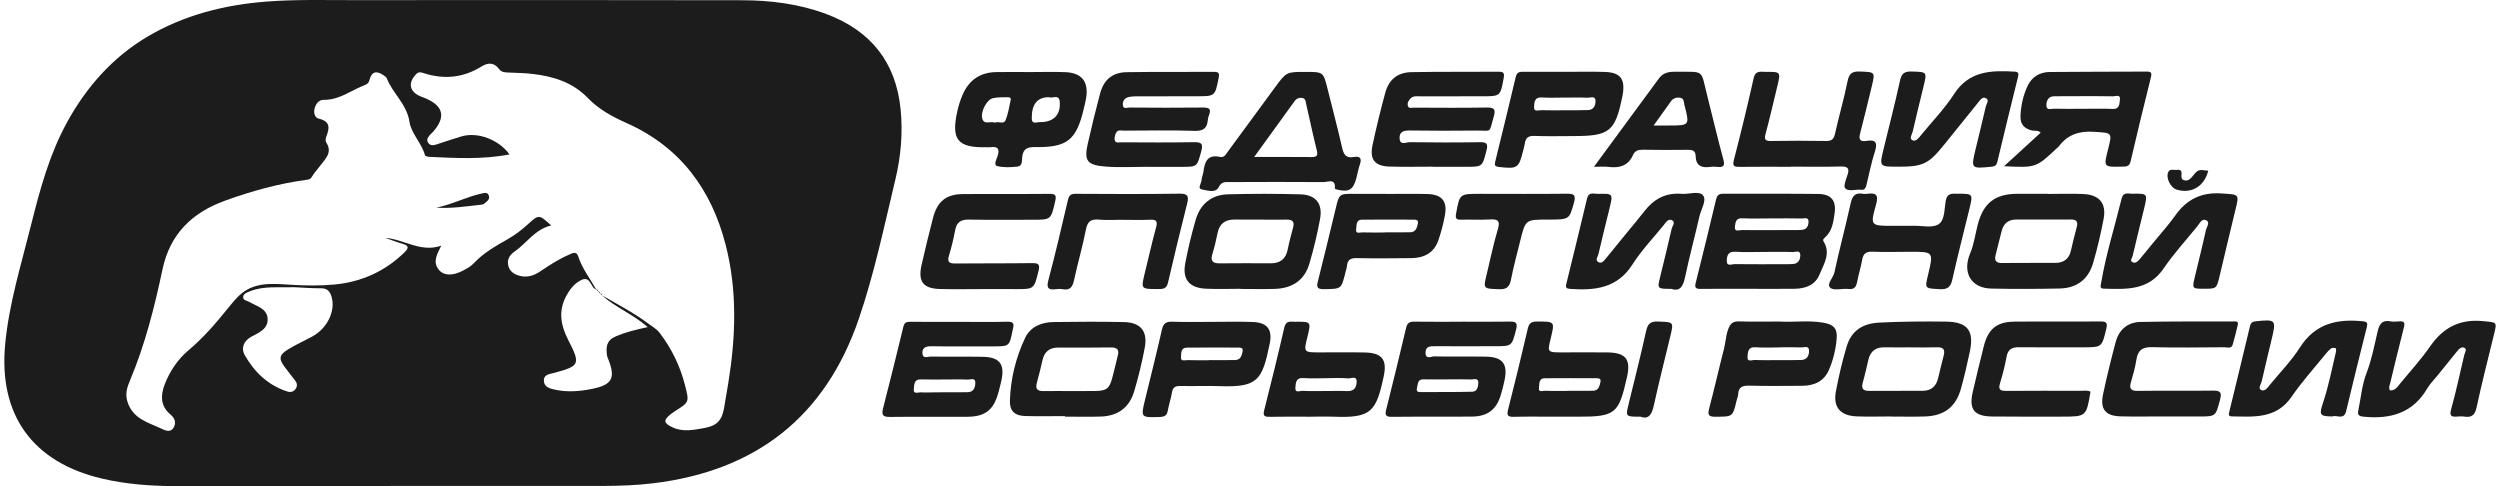 <svg width="288" height="56" viewBox="0 0 288 56" fill="none" xmlns="http://www.w3.org/2000/svg">
<path d="M45.013 56C36.81 56 28.608 55.998 20.405 56C17.499 56 14.618 55.804 11.777 55.14C3.773 53.271 -0.179 47.829 0.596 39.65C1.04 34.953 2.447 30.457 3.583 25.904C4.604 21.816 5.699 17.765 7.753 14.034C9.975 9.998 12.97 6.628 16.898 4.274C21.112 1.755 25.813 0.557 30.715 0.18C34.059 -0.077 37.41 0.017 40.757 0.015C55.657 0.004 70.558 -0.005 85.458 0.027C88.78 0.033 92.065 0.444 95.206 1.622C100.305 3.536 103.215 7.15 103.753 12.612C104.019 15.334 103.782 18.018 103.148 20.67C101.863 26.039 100.732 31.459 98.95 36.688C95.096 48.003 87.086 54.244 75.252 55.673C73.306 55.907 71.353 55.98 69.395 55.98C61.268 55.98 53.139 55.98 45.013 55.98C45.013 55.989 45.013 55.993 45.013 56ZM68.684 33.352C67.995 33.158 68.058 31.691 66.907 32.287C66.146 32.682 65.642 33.337 65.242 34.072C64.296 35.828 64.585 37.469 65.477 39.2C66.909 41.983 66.769 42.164 63.827 42.961C63.298 43.103 62.603 43.126 62.657 43.909C62.707 44.602 63.341 44.758 63.885 44.879C65.34 45.209 66.798 45.087 68.243 44.791C70.513 44.329 70.928 43.568 70.088 41.419C70.02 41.245 69.937 41.067 69.916 40.884C69.808 39.95 69.858 39.203 70.973 38.733C72.1 38.259 73.265 37.97 74.618 37.681C72.895 36.172 70.888 35.42 69.345 34.014C71.12 35.054 72.956 35.995 74.613 37.228C75.092 37.584 75.647 37.891 75.997 38.352C77.373 40.16 78.352 42.171 78.915 44.383C79.409 46.322 79.425 46.317 77.722 47.387C77.564 47.486 77.409 47.597 77.264 47.714C76.404 48.416 76.431 48.725 77.445 49.215C78.639 49.793 79.874 49.533 81.098 49.317C82.573 49.057 83.164 48.457 83.415 46.985C83.578 46.021 83.751 45.06 83.905 44.096C84.761 38.781 84.948 33.472 83.596 28.206C81.952 21.807 78.348 16.928 72.222 14.194C70.542 13.445 68.984 12.603 67.726 11.298C65.974 9.477 63.761 8.8 61.365 8.518C60.435 8.407 59.491 8.4 58.552 8.355C58.139 8.335 57.771 8.335 57.468 7.926C56.928 7.195 56.219 7.193 55.477 7.655C53.388 8.96 51.17 9.184 48.838 8.434C48.553 8.344 48.258 8.233 47.993 8.491C46.934 9.522 47.154 10.601 48.529 11.136C48.705 11.204 48.883 11.265 49.055 11.339C51.098 12.228 51.374 13.506 49.881 15.194C49.782 15.307 49.658 15.395 49.558 15.508C49.328 15.767 49.095 16.056 49.303 16.411C49.538 16.81 49.92 16.761 50.303 16.634C51.268 16.318 52.227 15.984 53.2 15.704C55.045 15.172 57.491 16.095 58.69 17.79C55.601 18.392 52.523 18.21 49.448 18.07C49.276 18.063 48.985 17.984 48.958 17.882C48.581 16.485 47.373 15.388 47.172 14.039C46.867 11.991 45.245 10.777 44.557 9.021C44.496 8.865 44.297 8.75 44.144 8.646C43.34 8.093 42.795 8.276 42.561 9.226C42.484 9.538 42.326 9.68 42.078 9.775C40.495 10.373 39.122 11.526 37.3 11.502C36.701 11.495 36.378 11.976 36.236 12.517C36.11 13.002 36.268 13.565 36.712 13.666C38.06 13.975 37.986 14.752 37.584 15.745C37.505 15.939 37.478 16.248 37.58 16.406C38.356 17.605 37.437 18.327 36.846 19.14C36.559 19.535 36.213 19.891 35.965 20.309C35.816 20.561 35.69 20.665 35.385 20.706C32.133 21.133 28.995 22.006 25.917 23.119C22.119 24.491 19.576 26.976 18.718 31.037C17.797 35.393 16.709 39.699 14.975 43.828C14.679 44.532 14.381 45.337 14.686 46.29C15.318 48.265 17.063 48.658 18.592 49.382C19.039 49.594 19.644 49.872 20.003 49.256C20.322 48.707 20.143 48.17 19.644 47.757C18.465 46.78 18.486 45.541 18.978 44.27C19.57 42.742 20.5 41.37 21.735 40.334C23.424 38.916 24.833 37.278 26.204 35.58C26.624 35.061 27.046 34.533 27.525 34.072C29.243 32.42 31.415 32.68 33.502 32.804C35.197 32.906 36.886 32.935 38.571 32.772C41.673 32.472 44.363 31.253 46.603 29.064C47.095 28.583 47.124 28.303 46.39 28.093C45.708 27.899 45.047 27.633 44.376 27.398C46.548 27.565 48.463 29.127 50.832 28.301C50.344 29.305 49.822 30.15 50.541 31.059C51.103 31.775 52.153 31.804 53.343 31.17C53.772 30.942 54.23 30.703 54.553 30.355C55.698 29.116 57.145 28.324 58.579 27.5C59.396 27.03 60.137 26.448 60.835 25.818C62.084 24.69 62.084 24.687 63.497 25.972C61.63 26.414 60.693 27.987 59.295 28.969C58.767 29.342 58.419 29.793 58.529 30.479C58.647 31.208 59.162 31.574 59.805 31.759C60.699 32.019 61.514 31.759 62.26 31.249C63.316 30.526 64.396 29.838 65.572 29.33C65.911 29.184 66.403 28.89 66.602 29.513C67.058 30.937 67.979 32.086 68.684 33.352ZM33.788 33.082C32.151 33.158 30.44 32.903 28.816 33.549C28.475 33.684 28.028 33.815 28.012 34.224C27.999 34.614 28.482 34.641 28.758 34.804C29.584 35.285 30.733 35.533 30.828 36.663C30.93 37.885 29.835 38.316 28.945 38.797C28.06 39.277 27.748 40.126 28.182 40.889C29.297 42.855 30.873 44.387 33.104 45.103C33.511 45.234 33.861 45.119 34.082 44.758C34.276 44.441 34.231 44.123 33.989 43.823C33.59 43.327 33.206 42.816 32.822 42.309C32.084 41.329 32.133 40.891 33.203 40.239C34.098 39.693 35.062 39.261 35.983 38.76C37.688 37.833 38.654 35.853 38.214 34.253C38.038 33.612 37.742 33.203 36.979 33.21C35.931 33.219 34.879 33.129 33.788 33.082Z" fill="#1C1C1C"/>
<path d="M201.34 33.271C199.538 33.271 197.734 33.253 195.934 33.282C195.377 33.291 195.198 33.174 195.345 32.59C196.146 29.391 196.928 26.186 197.691 22.979C197.808 22.482 198.027 22.315 198.531 22.317C202.173 22.336 205.815 22.299 209.457 22.342C210.966 22.36 211.569 23.121 211.345 24.599C211.196 25.593 211.072 26.622 210.241 27.355C210.099 27.48 209.952 27.617 210.081 27.825C210.939 29.215 210.092 30.434 209.606 31.63C209.117 32.833 207.994 33.251 206.75 33.267C204.944 33.289 203.142 33.271 201.34 33.271ZM204.174 25.161C203.013 25.161 201.848 25.2 200.69 25.148C199.942 25.114 199.924 25.651 199.865 26.094C199.773 26.773 200.36 26.502 200.644 26.504C202.519 26.527 204.39 26.509 206.265 26.502C206.714 26.5 207.166 26.52 207.613 26.475C208.182 26.419 208.356 25.949 208.342 25.498C208.326 24.974 207.834 25.177 207.545 25.171C206.423 25.143 205.298 25.159 204.174 25.161ZM203.28 29.021C202.155 29.021 201.028 29.078 199.911 29.003C199.091 28.949 198.944 29.43 198.922 30.016C198.894 30.743 199.5 30.423 199.816 30.427C201.875 30.454 203.937 30.436 205.996 30.432C206.183 30.432 206.371 30.432 206.558 30.416C207.181 30.364 207.389 29.897 207.394 29.398C207.4 28.764 206.845 29.044 206.54 29.035C205.452 28.996 204.366 29.019 203.28 29.021Z" fill="#1C1C1C"/>
<path d="M150.41 8.283C152.449 8.283 152.449 8.283 152.939 10.253C153.502 12.511 154.1 14.759 154.615 17.027C154.791 17.806 155.066 18.244 155.936 18.088C156.624 17.966 156.925 18.185 156.661 18.936C156.473 19.465 156.392 20.029 156.241 20.571C155.875 21.859 155.428 22.133 154.136 21.868C154.005 21.841 153.768 21.753 153.773 21.713C153.888 20.503 152.964 20.981 152.474 20.977C148.87 20.945 145.264 20.963 141.658 20.975C141.162 20.977 140.739 20.887 140.396 21.559C140.03 22.275 139.08 21.941 138.454 21.819C137.908 21.713 138.393 21.137 138.414 20.776C138.434 20.444 138.588 20.124 138.633 19.79C138.782 18.663 139.087 17.752 140.547 18.076C141.056 18.189 141.247 17.738 141.487 17.411C143.286 14.962 145.084 12.511 146.883 10.064C148.195 8.281 148.198 8.283 150.41 8.283ZM144.481 18.083C146.861 18.083 148.956 18.07 151.052 18.092C151.623 18.099 151.86 17.995 151.7 17.348C151.259 15.567 150.88 13.772 150.469 11.985C150.406 11.705 150.413 11.348 150.029 11.283C149.672 11.222 149.36 11.344 149.141 11.646C147.633 13.725 146.127 15.808 144.481 18.083Z" fill="#1C1C1C"/>
<path d="M168.441 37.059C170.245 37.059 172.049 37.077 173.853 37.05C174.54 37.038 174.883 37.097 174.655 37.966C174.153 39.873 174.203 39.884 172.203 39.884C169.908 39.884 167.617 39.896 165.322 39.884C164.762 39.882 164.225 39.875 164.223 40.627C164.22 41.462 164.891 41.047 165.216 41.056C167.208 41.103 169.202 41.051 171.193 41.087C173.083 41.121 173.709 41.92 173.336 43.748C173.223 44.299 173.083 44.846 172.927 45.387C172.426 47.152 171.419 47.969 169.583 47.99C166.501 48.023 163.419 47.983 160.337 48.019C159.614 48.028 159.535 47.8 159.693 47.17C160.481 44.037 161.247 40.9 161.985 37.758C162.116 37.203 162.376 37.047 162.913 37.056C164.756 37.081 166.596 37.065 168.438 37.065C168.441 37.063 168.441 37.061 168.441 37.059ZM166.894 43.701C166.894 43.703 166.894 43.703 166.894 43.706C165.923 43.706 164.95 43.721 163.979 43.701C163.299 43.685 163.358 44.216 163.25 44.62C163.18 44.879 163.155 45.164 163.563 45.164C165.582 45.159 167.601 45.177 169.617 45.125C170.17 45.112 170.29 44.55 170.304 44.107C170.324 43.475 169.782 43.726 169.475 43.715C168.615 43.679 167.754 43.701 166.894 43.701Z" fill="#1C1C1C"/>
<path d="M132.209 19.214C130.592 19.214 128.966 19.313 127.358 19.189C125.231 19.027 124.87 18.517 125.304 16.593C125.742 14.652 126.211 12.716 126.726 10.791C127.157 9.175 128.146 8.342 129.804 8.315C133.15 8.26 136.499 8.306 139.847 8.278C140.473 8.274 140.482 8.504 140.38 9.021C139.967 11.086 139.985 11.088 137.838 11.088C135.505 11.088 133.173 11.086 130.84 11.1C130.508 11.102 130.154 11.118 129.851 11.235C129.465 11.384 129.296 11.784 129.361 12.163C129.436 12.598 129.856 12.389 130.113 12.389C132.933 12.407 135.756 12.425 138.576 12.389C139.306 12.38 139.561 12.556 139.276 13.269C139.206 13.443 139.159 13.63 139.143 13.815C139.062 14.756 138.644 15.108 137.621 15.075C134.916 14.986 132.204 15.041 129.497 15.05C129.174 15.05 128.767 14.912 128.578 15.287C128.449 15.54 128.354 15.883 128.415 16.144C128.505 16.528 128.907 16.393 129.187 16.393C131.972 16.402 134.756 16.433 137.538 16.379C138.441 16.361 138.621 16.573 138.38 17.449C137.894 19.207 137.939 19.221 136.16 19.221C134.844 19.221 133.527 19.221 132.211 19.221C132.209 19.218 132.209 19.216 132.209 19.214Z" fill="#1C1C1C"/>
<path d="M110.529 37.079C112.372 37.079 114.212 37.108 116.052 37.063C116.694 37.047 116.858 37.257 116.703 37.828C116.682 37.901 116.667 37.975 116.653 38.047C116.285 39.905 116.285 39.905 114.386 39.903C112.017 39.9 109.651 39.927 107.282 39.889C106.625 39.878 106.212 40.079 106.264 40.729C106.316 41.374 106.903 41.069 107.239 41.076C109.231 41.108 111.222 41.069 113.214 41.103C115.16 41.137 115.775 41.95 115.359 43.848C115.255 44.324 115.131 44.798 115.002 45.268C114.467 47.227 113.487 48.001 111.435 48.012C108.465 48.03 105.496 47.994 102.527 48.03C101.766 48.039 101.522 47.845 101.719 47.08C102.525 43.929 103.313 40.776 104.074 37.616C104.214 37.036 104.575 37.072 104.997 37.074C106.846 37.081 108.687 37.077 110.529 37.079ZM109.019 43.715C108.041 43.715 107.063 43.74 106.088 43.708C105.259 43.679 105.334 44.333 105.273 44.796C105.185 45.468 105.765 45.18 106.061 45.198C106.697 45.236 107.336 45.195 107.975 45.193C109.141 45.189 110.306 45.2 111.471 45.182C112.171 45.17 112.352 44.629 112.358 44.094C112.365 43.46 111.807 43.746 111.498 43.73C110.672 43.688 109.845 43.715 109.019 43.715Z" fill="#1C1C1C"/>
<path d="M165.038 19.201C163.383 19.201 161.728 19.239 160.075 19.189C158.379 19.14 157.762 18.374 158.117 16.715C158.548 14.695 159.038 12.687 159.58 10.696C160.002 9.147 161.012 8.337 162.613 8.31C165.957 8.251 169.305 8.288 172.65 8.263C173.225 8.258 173.327 8.434 173.225 8.989C172.841 11.091 172.862 11.093 170.708 11.093C168.339 11.093 165.97 11.091 163.602 11.095C163.231 11.095 162.838 11.023 162.527 11.31C162.265 11.551 162.087 11.87 162.193 12.213C162.292 12.533 162.635 12.4 162.872 12.4C165.654 12.409 168.438 12.438 171.218 12.389C172.078 12.373 172.347 12.526 172.081 13.436C171.502 15.415 171.929 15.023 170.069 15.041C167.513 15.068 164.954 15.072 162.398 15.032C161.673 15.02 161.177 15.194 161.235 15.968C161.296 16.79 162.001 16.375 162.385 16.379C165.092 16.418 167.799 16.424 170.504 16.379C171.324 16.366 171.428 16.614 171.238 17.352C170.764 19.21 170.796 19.216 168.87 19.216C167.592 19.216 166.314 19.216 165.036 19.216C165.038 19.212 165.038 19.205 165.038 19.201Z" fill="#1C1C1C"/>
<path d="M235.885 22.342C237.276 22.342 238.669 22.286 240.056 22.356C241.853 22.448 242.67 23.446 242.341 25.193C242.013 26.92 241.614 28.64 241.119 30.323C240.573 32.188 239.229 33.192 237.283 33.235C234.652 33.291 232.019 33.3 229.389 33.244C227.04 33.194 226.038 31.371 226.961 29.195C227.395 28.172 227.544 27.03 227.819 25.942C228.463 23.403 229.793 22.345 232.39 22.324C233.555 22.315 234.72 22.322 235.885 22.322C235.885 22.329 235.885 22.336 235.885 22.342ZM233.733 30.294C233.733 30.292 233.733 30.287 233.733 30.285C234.745 30.285 235.756 30.287 236.77 30.285C237.714 30.283 238.333 29.856 238.559 28.913C238.775 28.003 238.983 27.091 239.234 26.193C239.412 25.554 239.236 25.281 238.556 25.286C236.456 25.301 234.359 25.288 232.259 25.29C231.396 25.29 230.836 25.719 230.61 26.541C230.353 27.477 230.148 28.427 229.897 29.366C229.705 30.086 230.019 30.317 230.696 30.301C231.708 30.278 232.719 30.294 233.733 30.294Z" fill="#1C1C1C"/>
<path d="M217.799 47.976C216.482 47.976 215.163 48.023 213.849 47.965C211.984 47.879 211.153 46.895 211.496 45.08C211.824 43.349 212.228 41.627 212.729 39.938C213.28 38.079 214.585 37.255 216.507 37.162C219.059 37.038 221.61 37.016 224.164 37.05C226.634 37.081 227.433 38.065 226.934 40.462C226.636 41.893 226.302 43.32 225.916 44.728C225.329 46.868 223.995 47.904 221.748 47.978C220.434 48.021 219.115 47.987 217.799 47.987C217.799 47.98 217.799 47.978 217.799 47.976ZM220.02 40.02C220.02 40.017 220.02 40.017 220.02 40.015C219.047 40.015 218.072 40.029 217.099 40.011C216.087 39.993 215.473 40.455 215.238 41.437C215.03 42.311 214.845 43.191 214.597 44.051C214.393 44.751 214.613 45.035 215.328 45.031C217.39 45.019 219.451 45.031 221.511 45.019C222.466 45.015 223.042 44.511 223.265 43.59C223.477 42.719 223.678 41.846 223.909 40.979C224.087 40.311 223.909 39.988 223.166 40.008C222.118 40.04 221.068 40.02 220.02 40.02Z" fill="#1C1C1C"/>
<path d="M230.866 19.149C232.367 17.774 233.709 16.546 235.086 15.282C234.763 14.973 234.408 15.102 234.108 15.036C233.207 14.838 232.719 14.307 232.758 13.375C232.808 12.165 233.067 10.987 233.582 9.892C234.07 8.852 234.978 8.306 236.116 8.294C239.839 8.256 243.562 8.267 247.284 8.247C247.78 8.245 247.923 8.364 247.787 8.904C246.979 12.129 246.195 15.361 245.443 18.6C245.294 19.239 244.89 19.185 244.434 19.196C242.332 19.246 242.332 19.25 242.835 17.257C243.35 15.219 243.343 15.325 241.223 15.185C239.545 15.075 238.22 15.483 237.206 16.828C237.138 16.916 237.044 16.984 236.962 17.061C234.551 19.327 234.551 19.327 230.866 19.149ZM239.769 12.535C240.973 12.535 242.176 12.497 243.377 12.549C244.224 12.585 244.147 11.91 244.213 11.477C244.31 10.825 243.709 11.102 243.418 11.095C242.065 11.064 240.711 11.079 239.358 11.079C238.455 11.079 237.554 11.079 236.651 11.089C235.953 11.095 235.743 11.599 235.747 12.149C235.75 12.766 236.298 12.513 236.612 12.524C237.665 12.553 238.717 12.533 239.769 12.535Z" fill="#1C1C1C"/>
<path d="M122.68 47.935C121.14 47.935 119.597 47.972 118.058 47.924C116.913 47.89 116.312 47.349 116.341 46.206C116.409 43.672 117.014 41.221 118.089 38.934C118.697 37.641 119.975 37.117 121.37 37.099C124.077 37.061 126.785 37.045 129.49 37.104C131.414 37.147 132.236 38.164 131.874 40.063C131.554 41.758 131.147 43.444 130.653 45.096C130.097 46.954 128.788 47.913 126.852 47.985C125.464 48.037 124.071 47.996 122.68 47.996C122.68 47.976 122.68 47.956 122.68 47.935ZM123.664 45.051C128.289 44.985 127.593 45.62 128.718 41.173C128.727 41.137 128.733 41.099 128.742 41.063C128.959 40.365 128.79 40.011 127.968 40.024C125.938 40.06 123.906 40.042 121.876 40.042C120.909 40.042 120.329 40.516 120.106 41.449C119.896 42.324 119.701 43.207 119.453 44.074C119.252 44.773 119.476 45.064 120.194 45.053C121.25 45.037 122.305 45.051 123.664 45.051Z" fill="#1C1C1C"/>
<path d="M118.672 8.301C120.024 8.301 121.379 8.258 122.729 8.312C124.626 8.387 125.423 9.409 125.123 11.289C125.057 11.696 124.954 12.097 124.859 12.499C124.01 16.126 122.953 17.002 119.261 16.943C118.349 16.93 117.866 17.126 117.76 18.088C117.714 18.485 117.805 19.128 117.213 19.191C116.436 19.273 115.608 19.322 114.869 19.126C114.443 19.013 114.786 18.379 114.903 18.031C115.185 17.196 114.998 16.824 114.075 16.959C113.928 16.982 113.774 16.959 113.623 16.961C110.249 17.036 109.592 16.029 110.268 12.881C110.419 12.176 110.636 11.495 110.931 10.833C111.67 9.186 112.939 8.348 114.725 8.306C116.039 8.276 117.355 8.301 118.672 8.301ZM114.596 14.133C114.984 13.932 115.617 14.35 115.82 13.88C116.141 13.136 116.26 12.3 116.436 11.495C116.491 11.244 116.254 11.197 116.068 11.201C115.508 11.219 114.93 11.183 114.393 11.307C113.682 11.47 112.957 12.826 113.149 13.619C113.354 14.456 114.099 13.905 114.596 14.133ZM120.837 11.195C119.487 11.195 118.839 12.023 118.859 13.648C118.868 14.368 119.442 14.059 119.762 14.066C121.341 14.104 122.206 13.246 122.084 11.732C122.009 10.784 121.196 11.389 120.837 11.195Z" fill="#1C1C1C"/>
<path d="M142.925 33.269C141.573 33.269 140.218 33.325 138.867 33.255C137.002 33.158 136.196 32.172 136.539 30.344C136.858 28.649 137.264 26.965 137.747 25.31C138.276 23.503 139.556 22.437 141.455 22.385C144.235 22.311 147.017 22.308 149.796 22.387C151.591 22.437 152.397 23.462 152.07 25.234C151.752 26.965 151.338 28.687 150.839 30.378C150.286 32.255 148.913 33.215 146.87 33.28C145.556 33.321 144.239 33.287 142.925 33.287C142.925 33.278 142.925 33.273 142.925 33.269ZM145.203 25.301C145.203 25.299 145.203 25.297 145.203 25.295C144.226 25.295 143.248 25.306 142.27 25.292C141.177 25.277 140.486 25.728 140.265 26.845C140.103 27.656 139.911 28.464 139.669 29.251C139.416 30.071 139.701 30.346 140.518 30.337C142.474 30.312 144.431 30.326 146.387 30.332C147.493 30.337 148.134 29.822 148.349 28.721C148.514 27.875 148.742 27.037 148.968 26.204C149.141 25.556 148.909 25.29 148.254 25.301C147.233 25.313 146.22 25.301 145.203 25.301Z" fill="#1C1C1C"/>
<path d="M275.319 44.963C275.908 45.026 276.173 44.579 276.475 44.211C277.642 42.787 278.9 41.424 279.941 39.914C281.456 37.718 283.391 36.722 286.083 36.998C287.668 37.16 287.675 37.031 287.289 38.609C286.614 41.376 285.898 44.135 285.306 46.92C285.112 47.827 284.733 48.125 283.875 47.992C283.617 47.951 283.348 47.967 283.087 47.987C282.439 48.037 282.143 47.967 282.373 47.136C282.947 45.08 283.387 42.988 283.879 40.909C283.945 40.629 284.218 40.248 283.931 40.085C283.554 39.873 283.254 40.218 283.008 40.528C282.283 41.44 281.544 42.34 280.81 43.245C280.409 43.742 279.941 44.2 279.621 44.746C277.95 47.606 275.364 48.31 272.282 48.003C271.702 47.944 271.573 47.773 271.679 47.265C271.979 45.843 272.092 44.351 272.612 43.013C273.224 41.433 273.522 39.796 273.905 38.176C274.113 37.307 274.427 36.837 275.387 37.018C275.714 37.079 276.064 37.047 276.401 37.022C277.008 36.977 277.062 37.21 276.92 37.756C276.371 39.86 275.879 41.979 275.362 44.092C275.294 44.371 275.145 44.651 275.319 44.963Z" fill="#1C1C1C"/>
<path d="M253.891 33.262C252.527 33.262 252.522 33.26 252.847 31.885C253.272 30.098 253.726 28.317 254.119 26.525C254.2 26.148 254.672 25.599 254.116 25.358C253.64 25.152 253.382 25.762 253.109 26.096C251.804 27.698 250.404 29.235 249.241 30.937C247.491 33.499 244.933 33.319 242.361 33.255C241.853 33.242 242 32.917 242.047 32.623C242.594 29.317 243.619 26.125 244.409 22.877C244.603 22.078 245.181 22.324 245.651 22.317C247.415 22.288 247.419 22.302 247.006 24.008C246.566 25.829 246.103 27.644 245.683 29.473C245.631 29.703 245.29 30.055 245.712 30.231C246.019 30.36 246.286 30.102 246.48 29.874C247.04 29.215 247.579 28.54 248.126 27.872C248.957 26.854 249.849 25.877 250.605 24.807C251.917 22.954 253.606 22.13 255.907 22.284C258.002 22.424 257.984 22.306 257.483 24.326C256.862 26.827 256.291 29.339 255.688 31.845C255.342 33.267 255.331 33.264 253.891 33.262Z" fill="#1C1C1C"/>
<path d="M268.701 47.974C267.161 47.972 267.159 47.757 267.646 46.295C268.272 44.417 268.638 42.451 269.105 40.521C269.137 40.39 269.119 40.128 269.073 40.117C268.909 40.074 268.671 40.042 268.556 40.13C268.292 40.331 268.064 40.591 267.854 40.85C266.553 42.458 265.158 44.001 263.993 45.701C262.229 48.274 259.648 48.012 257.09 47.965C256.672 47.958 256.751 47.692 256.819 47.416C257.618 44.137 258.416 40.859 259.197 37.575C259.294 37.172 259.486 37.05 259.886 37.009C262.168 36.774 262.232 36.835 261.708 39.029C261.317 40.668 260.915 42.304 260.545 43.95C260.47 44.277 260.071 44.739 260.511 44.94C260.915 45.123 261.229 44.651 261.491 44.331C262.656 42.904 263.97 41.571 264.95 40.029C266.698 37.278 269.213 36.715 272.176 37.009C272.713 37.063 272.777 37.212 272.652 37.704C271.842 40.916 271.049 44.135 270.277 47.358C270.017 48.443 269.161 47.759 268.701 47.974Z" fill="#1C1C1C"/>
<path d="M192.529 33.276C190.921 33.276 190.917 33.273 191.237 31.942C191.685 30.082 192.159 28.227 192.576 26.358C192.646 26.042 193.071 25.586 192.599 25.364C192.154 25.157 191.888 25.651 191.635 25.963C190.429 27.45 189.081 28.852 188.063 30.459C186.304 33.23 183.705 33.479 180.853 33.28C180.44 33.251 180.338 33.109 180.433 32.723C181.239 29.441 182.052 26.161 182.826 22.875C183.021 22.053 183.626 22.345 184.084 22.333C185.832 22.29 185.832 22.308 185.419 23.994C184.99 25.744 184.549 27.493 184.147 29.249C184.075 29.561 183.687 30.005 184.181 30.22C184.576 30.391 184.843 29.96 185.078 29.678C185.893 28.694 186.692 27.698 187.498 26.71C188.139 25.924 188.803 25.157 189.42 24.351C190.504 22.936 191.879 22.182 193.696 22.329C194.55 22.396 195.722 21.959 196.18 22.496C196.65 23.047 195.968 24.091 195.778 24.915C195.241 27.256 194.615 29.576 194.121 31.926C193.9 32.971 193.554 33.621 192.529 33.276Z" fill="#1C1C1C"/>
<path d="M206.285 19.214C204.329 19.214 202.372 19.198 200.416 19.223C199.806 19.23 199.549 19.173 199.743 18.426C200.549 15.3 201.322 12.165 202.019 9.012C202.222 8.096 202.798 8.281 203.37 8.276C205.156 8.267 205.153 8.272 204.74 9.964C204.295 11.786 203.884 13.619 203.392 15.429C203.205 16.122 203.397 16.25 204.049 16.241C206.156 16.21 208.263 16.201 210.367 16.241C211.04 16.255 211.259 16.004 211.399 15.384C211.848 13.37 212.431 11.384 212.837 9.362C213.016 8.477 213.352 8.206 214.237 8.24C216.032 8.305 216.037 8.258 215.606 10.039C215.181 11.788 214.763 13.54 214.307 15.282C214.131 15.95 214.149 16.375 215.014 16.23C216.044 16.056 216.331 16.399 215.994 17.438C215.59 18.684 215.337 19.981 215.028 21.257C214.942 21.607 214.852 21.916 214.386 21.861C213.763 21.787 213.002 22.119 212.56 21.686C212.354 21.485 212.643 20.695 212.813 20.207C213.086 19.422 212.907 19.155 212.04 19.18C210.123 19.237 208.204 19.198 206.285 19.198C206.285 19.203 206.285 19.207 206.285 19.214Z" fill="#1C1C1C"/>
<path d="M218.548 19.203C216.504 19.194 216.5 19.192 216.985 17.176C217.62 14.551 218.304 11.935 218.878 9.296C219.058 8.461 219.383 8.215 220.219 8.24C222.012 8.294 222.009 8.245 221.576 10.021C221.156 11.734 220.738 13.447 220.341 15.165C220.264 15.494 219.898 15.962 220.311 16.158C220.716 16.35 221.038 15.889 221.3 15.569C222.585 13.998 224.019 12.524 225.112 10.829C226.842 8.148 229.382 8.1 232.078 8.251C232.493 8.274 232.579 8.434 232.484 8.82C231.676 12.097 230.87 15.375 230.089 18.659C229.989 19.081 229.777 19.171 229.391 19.209C227.054 19.438 227.047 19.438 227.589 17.18C227.982 15.54 228.391 13.901 228.768 12.255C228.84 11.937 229.242 11.499 228.729 11.289C228.325 11.125 228.079 11.572 227.846 11.856C226.566 13.431 225.295 15.014 224.024 16.596C222.149 18.927 221.544 19.216 218.548 19.203Z" fill="#1C1C1C"/>
<path d="M249.264 47.974C247.609 47.974 245.954 48.003 244.301 47.965C242.553 47.924 241.909 47.145 242.273 45.423C242.697 43.408 243.194 41.403 243.723 39.41C244.1 37.989 245.093 37.12 246.565 37.088C250.135 37.013 253.708 37.038 257.28 37.029C257.519 37.029 257.892 36.966 257.799 37.393C257.632 38.16 257.424 38.921 257.212 39.679C257.061 40.216 256.596 40.002 256.261 40.004C253.48 40.02 250.695 40.069 247.916 39.993C246.771 39.961 246.272 40.379 246.107 41.464C245.978 42.313 245.739 43.148 245.497 43.977C245.274 44.735 245.416 45.046 246.299 45.031C249.155 44.983 252.014 45.044 254.87 44.999C255.722 44.985 255.995 45.134 255.751 46.044C255.236 47.967 255.279 47.978 253.324 47.978C251.971 47.976 250.616 47.976 249.264 47.974Z" fill="#1C1C1C"/>
<path d="M240.828 45.123C240.344 47.99 240.344 47.994 237.522 47.996C234.851 47.999 232.179 48.012 229.508 47.981C227.408 47.956 226.794 47.154 227.266 45.13C227.675 43.376 228.092 41.622 228.535 39.875C229.036 37.898 230.03 37.072 232.053 37.052C235.363 37.02 238.676 37.061 241.986 37.032C242.684 37.025 242.801 37.223 242.643 37.88C242.135 40.006 242.158 40.013 239.913 40.011C237.468 40.011 235.022 40.027 232.577 40.002C231.782 39.993 231.315 40.239 231.159 41.087C230.969 42.119 230.712 43.144 230.402 44.146C230.165 44.916 230.461 45.037 231.143 45.031C234.002 45.006 236.863 45.017 239.721 45.024C240.089 45.024 240.473 44.934 240.828 45.123Z" fill="#1C1C1C"/>
<path d="M204.971 37.041C206.502 37.156 208.308 36.86 210.099 37.183C211.255 37.393 211.681 37.862 211.584 39.018C211.48 40.255 211.189 41.467 210.697 42.606C210.123 43.943 208.988 44.437 207.601 44.444C205.571 44.453 203.541 44.48 201.514 44.43C200.753 44.412 200.278 44.561 200.236 45.41C200.222 45.667 200.109 45.918 200.048 46.173C199.61 48.028 199.61 47.994 197.655 48.01C196.891 48.017 196.681 47.854 196.891 47.069C197.499 44.785 198.011 42.476 198.603 40.189C198.793 39.453 198.809 38.702 199.077 37.957C199.357 37.183 199.685 37.002 200.421 37.027C201.848 37.074 203.277 37.041 204.971 37.041ZM205.043 40.011C205.043 40.015 205.043 40.018 205.043 40.022C204.106 40.022 203.164 40.076 202.232 40.006C201.347 39.941 201.356 40.584 201.313 41.099C201.258 41.76 201.839 41.458 202.128 41.469C203.101 41.51 204.076 41.487 205.052 41.485C205.876 41.483 206.703 41.501 207.527 41.469C208.209 41.442 208.419 40.909 208.401 40.37C208.38 39.778 207.836 40.036 207.518 40.022C206.693 39.988 205.867 40.011 205.043 40.011Z" fill="#1C1C1C"/>
<path d="M151.004 48.005C149.423 48.005 147.843 47.985 146.264 48.017C145.666 48.028 145.47 47.913 145.634 47.263C146.436 44.094 147.224 40.92 147.949 37.733C148.143 36.876 148.701 37.072 149.231 37.068C151.045 37.052 151.045 37.054 150.618 38.794C150.175 40.598 150.175 40.595 152.047 40.595C153.777 40.595 155.509 40.568 157.238 40.607C159.205 40.65 159.813 41.431 159.406 43.34C158.546 47.407 157.963 48.172 153.714 48.005C152.813 47.969 151.907 48.001 151.006 48.001C151.004 48.003 151.004 48.005 151.004 48.005ZM152.946 43.563C152.946 43.566 152.946 43.566 152.946 43.568C152.009 43.568 151.07 43.618 150.137 43.554C149.247 43.493 149.277 44.162 149.229 44.663C149.168 45.333 149.76 45.006 150.047 45.024C150.907 45.071 151.77 45.046 152.632 45.046C153.495 45.046 154.357 45.017 155.217 45.053C155.956 45.083 156.252 44.674 156.283 44.042C156.326 43.202 155.642 43.622 155.306 43.591C154.524 43.514 153.732 43.563 152.946 43.563Z" fill="#1C1C1C"/>
<path d="M178.999 48.003C177.457 48.003 175.915 47.976 174.375 48.017C173.679 48.035 173.566 47.832 173.733 47.177C174.519 44.083 175.278 40.984 175.998 37.873C176.145 37.239 176.396 37.041 177.05 37.041C179.123 37.045 179.123 37.013 178.645 38.975C178.249 40.595 178.249 40.595 179.981 40.595C181.711 40.595 183.441 40.575 185.17 40.598C187.288 40.625 187.887 41.388 187.435 43.412C186.475 47.714 186.105 48.008 181.709 48.003C180.803 48.001 179.9 48.001 178.999 48.003ZM180.593 45.031C180.593 45.026 180.593 45.024 180.593 45.019C181.566 45.019 182.54 45.031 183.513 45.015C184.159 45.006 184.26 44.487 184.373 44.01C184.464 43.631 184.199 43.57 183.913 43.57C181.928 43.568 179.943 43.557 177.96 43.575C177.222 43.581 177.353 44.268 177.288 44.672C177.195 45.261 177.75 45.001 178.01 45.015C178.87 45.055 179.733 45.031 180.593 45.031Z" fill="#1C1C1C"/>
<path d="M113.259 33.303C111.604 33.303 109.949 33.337 108.296 33.294C106.35 33.246 105.733 32.443 106.162 30.536C106.575 28.705 107.022 26.879 107.494 25.064C107.975 23.218 108.998 22.378 110.872 22.36C114.219 22.326 117.567 22.365 120.914 22.333C121.616 22.326 121.709 22.527 121.56 23.175C121.067 25.31 121.094 25.317 118.952 25.315C116.506 25.315 114.063 25.342 111.618 25.297C110.71 25.279 110.213 25.581 110.039 26.495C109.852 27.491 109.615 28.482 109.321 29.45C109.093 30.204 109.362 30.36 110.057 30.353C112.99 30.323 115.924 30.353 118.857 30.31C119.602 30.299 119.841 30.414 119.633 31.235C119.112 33.303 119.155 33.314 116.978 33.305C116.752 33.305 116.526 33.303 116.301 33.303C115.289 33.3 114.273 33.3 113.259 33.303Z" fill="#1C1C1C"/>
<path d="M159.707 22.342C161.283 22.342 162.861 22.308 164.437 22.351C166.119 22.399 166.763 23.184 166.451 24.823C166.264 25.811 166.013 26.8 165.675 27.746C165.167 29.161 164.015 29.721 162.581 29.737C160.479 29.759 158.377 29.779 156.274 29.734C155.565 29.718 155.234 29.949 155.168 30.637C155.143 30.897 155.051 31.147 154.99 31.402C154.515 33.328 154.515 33.278 152.54 33.312C151.652 33.328 151.664 33.016 151.84 32.328C152.542 29.565 153.204 26.793 153.872 24.022C154.285 22.308 154.278 22.315 156.105 22.331C157.306 22.342 158.508 22.333 159.709 22.333C159.707 22.338 159.707 22.34 159.707 22.342ZM159.535 26.782C159.535 26.775 159.535 26.768 159.535 26.762C160.513 26.762 161.49 26.78 162.468 26.755C163.094 26.739 163.236 26.247 163.34 25.748C163.421 25.358 163.173 25.304 162.886 25.304C160.892 25.299 158.901 25.288 156.907 25.306C156.162 25.313 156.302 25.99 156.232 26.403C156.132 26.999 156.667 26.762 156.943 26.771C157.803 26.8 158.67 26.782 159.535 26.782Z" fill="#1C1C1C"/>
<path d="M139.457 37.079C141.073 37.081 142.692 37.032 144.307 37.092C146 37.156 146.61 37.95 146.269 39.609C145.413 43.767 144.928 44.645 140.518 44.484C139.016 44.43 137.508 44.502 136.006 44.464C135.415 44.448 135.11 44.602 135.01 45.218C134.895 45.92 134.656 46.602 134.53 47.303C134.432 47.852 134.171 48.017 133.617 48.035C131.407 48.107 131.404 48.127 131.924 45.988C132.57 43.322 133.249 40.663 133.848 37.989C134.012 37.25 134.326 37.034 135.058 37.061C136.521 37.117 137.989 37.079 139.457 37.079ZM139.368 41.498C139.368 41.494 139.368 41.489 139.368 41.483C140.342 41.483 141.317 41.501 142.29 41.476C142.918 41.46 143.054 40.97 143.148 40.471C143.225 40.076 142.956 40.045 142.681 40.042C140.696 40.038 138.711 40.027 136.727 40.045C135.997 40.051 136.094 40.713 136.051 41.135C135.995 41.681 136.508 41.478 136.785 41.487C137.643 41.514 138.506 41.498 139.368 41.498Z" fill="#1C1C1C"/>
<path d="M180.27 8.276C181.813 8.276 183.355 8.236 184.895 8.287C186.656 8.344 187.23 9.102 186.943 10.847C186.931 10.921 186.918 10.996 186.904 11.068C186.071 15.16 185.443 15.673 181.273 15.675C179.769 15.675 178.263 15.718 176.761 15.657C176.034 15.627 175.734 15.905 175.653 16.573C175.621 16.833 175.531 17.083 175.47 17.341C174.973 19.379 174.797 19.478 172.672 19.234C172.151 19.173 172.164 18.963 172.259 18.582C173.054 15.336 173.853 12.091 174.621 8.836C174.752 8.278 175.097 8.265 175.535 8.269C177.114 8.281 178.694 8.274 180.273 8.274C180.27 8.272 180.27 8.274 180.27 8.276ZM180.322 11.244C180.322 11.242 180.322 11.242 180.322 11.24C179.424 11.24 178.52 11.289 177.624 11.226C176.728 11.163 176.757 11.847 176.723 12.339C176.682 12.93 177.247 12.682 177.549 12.693C178.523 12.725 179.498 12.707 180.474 12.702C181.298 12.7 182.124 12.707 182.946 12.68C183.567 12.659 183.786 12.204 183.806 11.689C183.831 10.976 183.24 11.274 182.91 11.258C182.047 11.217 181.183 11.244 180.322 11.244Z" fill="#1C1C1C"/>
<path d="M219.53 26.01C219.831 26.01 220.131 26.015 220.434 26.008C221.407 25.988 222.579 26.288 223.301 25.85C224.051 25.396 223.979 24.096 224.141 23.159C224.306 22.198 224.893 22.315 225.528 22.317C227.287 22.32 227.296 22.32 226.885 24.028C226.234 26.726 225.532 29.412 224.929 32.12C224.735 32.989 224.453 33.368 223.471 33.312C221.728 33.212 221.723 33.287 222.118 31.637C222.75 29.001 222.75 29.001 220.025 29.005C218.596 29.008 217.166 29.055 215.742 28.996C215.005 28.965 214.651 29.183 214.524 29.919C214.378 30.768 214.104 31.594 213.949 32.441C213.836 33.048 213.621 33.373 212.926 33.291C212.221 33.21 211.273 33.513 210.855 33.156C210.372 32.743 211.187 32.023 211.323 31.391C211.898 28.716 212.614 26.071 213.201 23.399C213.391 22.532 213.757 22.166 214.631 22.326C214.775 22.354 214.933 22.347 215.08 22.326C216.112 22.18 216.446 22.433 216.119 23.575C215.425 26.006 215.493 26.024 218.067 26.015C218.553 26.01 219.043 26.01 219.53 26.01Z" fill="#1C1C1C"/>
<path d="M129.305 25.317C128.404 25.317 127.496 25.38 126.602 25.299C125.69 25.216 125.283 25.489 125.1 26.441C124.723 28.391 124.152 30.303 123.737 32.249C123.567 33.039 123.292 33.479 122.416 33.316C122.16 33.269 121.887 33.278 121.63 33.314C120.772 33.427 120.528 33.203 120.772 32.278C121.578 29.231 122.3 26.161 123.012 23.092C123.143 22.527 123.317 22.32 123.938 22.327C127.921 22.358 131.902 22.363 135.885 22.311C136.792 22.299 136.98 22.566 136.772 23.394C136.007 26.448 135.255 29.506 134.55 32.574C134.385 33.291 133.963 33.298 133.401 33.298C131.421 33.298 131.425 33.312 131.888 31.432C132.319 29.682 132.705 27.922 133.184 26.186C133.392 25.43 133.161 25.281 132.462 25.313C131.412 25.358 130.357 25.324 129.307 25.324C129.305 25.32 129.305 25.32 129.305 25.317Z" fill="#1C1C1C"/>
<path d="M183.621 19.216C186.227 15.675 188.67 12.362 191.104 9.041C191.549 8.434 192.15 8.258 192.872 8.267C196.503 8.303 195.862 7.863 196.709 11.17C197.323 13.567 197.874 15.977 198.529 18.363C198.743 19.142 198.515 19.295 197.824 19.223C197.564 19.196 197.293 19.187 197.036 19.225C196.027 19.377 195.361 19.101 195.336 17.95C195.322 17.345 194.95 17.253 194.426 17.259C192.698 17.28 190.971 17.28 189.246 17.248C188.736 17.239 188.34 17.37 188.139 17.826C187.582 19.097 186.577 19.388 185.31 19.228C184.838 19.167 184.353 19.216 183.621 19.216ZM190.497 14.458C191.206 14.458 191.714 14.458 192.222 14.458C194.658 14.456 194.663 14.456 194.044 12.091C193.965 11.786 194.024 11.355 193.59 11.271C193.168 11.192 192.771 11.28 192.495 11.669C191.874 12.544 191.247 13.413 190.497 14.458Z" fill="#1C1C1C"/>
<path d="M178.292 25.297C175.729 25.295 175.729 25.295 175.111 27.82C174.754 29.278 174.352 30.727 174.07 32.199C173.905 33.054 173.562 33.357 172.663 33.319C170.856 33.242 170.854 33.298 171.276 31.558C171.692 29.845 172.042 28.111 172.548 26.423C172.862 25.378 172.512 25.225 171.588 25.283C170.502 25.351 169.409 25.272 168.321 25.308C167.738 25.328 167.643 25.141 167.743 24.593C168.154 22.331 168.136 22.329 170.477 22.329C173.783 22.329 177.089 22.356 180.394 22.317C181.243 22.308 181.607 22.365 181.311 23.387C180.767 25.279 180.835 25.297 178.292 25.297Z" fill="#1C1C1C"/>
<path d="M188.995 48.001C187.268 48.008 187.263 48.008 187.606 46.593C188.286 43.785 189.009 40.986 189.627 38.162C189.815 37.302 190.126 37.002 191.025 37.041C192.82 37.115 192.822 37.061 192.414 38.763C191.782 41.39 191.113 44.008 190.535 46.647C190.307 47.685 189.968 48.367 188.995 48.001Z" fill="#1C1C1C"/>
<path d="M254.39 19.665C253.949 21.471 252.452 22.363 250.741 21.841C250.07 21.636 249.524 20.555 249.747 19.907C249.93 19.383 250.368 19.611 250.704 19.575C251.003 19.544 251.337 19.532 251.314 20C251.298 20.334 251.219 20.71 251.707 20.785C252.091 20.844 252.335 20.611 252.556 20.336C253.227 19.512 253.231 19.517 254.39 19.665Z" fill="#1C1C1C"/>
<path d="M50.261 23.918C52.092 23.563 53.74 22.661 55.549 22.279C55.847 22.216 56.152 22.13 56.303 22.507C56.438 22.843 56.249 23.08 56.005 23.277C55.863 23.392 55.705 23.552 55.542 23.57C53.79 23.755 52.044 24.046 50.261 23.918Z" fill="#1C1C1C"/>
<path d="M68.91 33.576C68.831 33.497 68.749 33.416 68.67 33.337C68.831 33.337 68.905 33.422 68.91 33.576Z" fill="#1C1C1C"/>
<path d="M69.135 33.802C69.056 33.723 68.977 33.644 68.896 33.562C69.045 33.574 69.129 33.65 69.135 33.802Z" fill="#1C1C1C"/>
<path d="M69.361 34.027C69.282 33.948 69.203 33.869 69.124 33.79C69.264 33.806 69.352 33.876 69.361 34.027Z" fill="#1C1C1C"/>
</svg>
